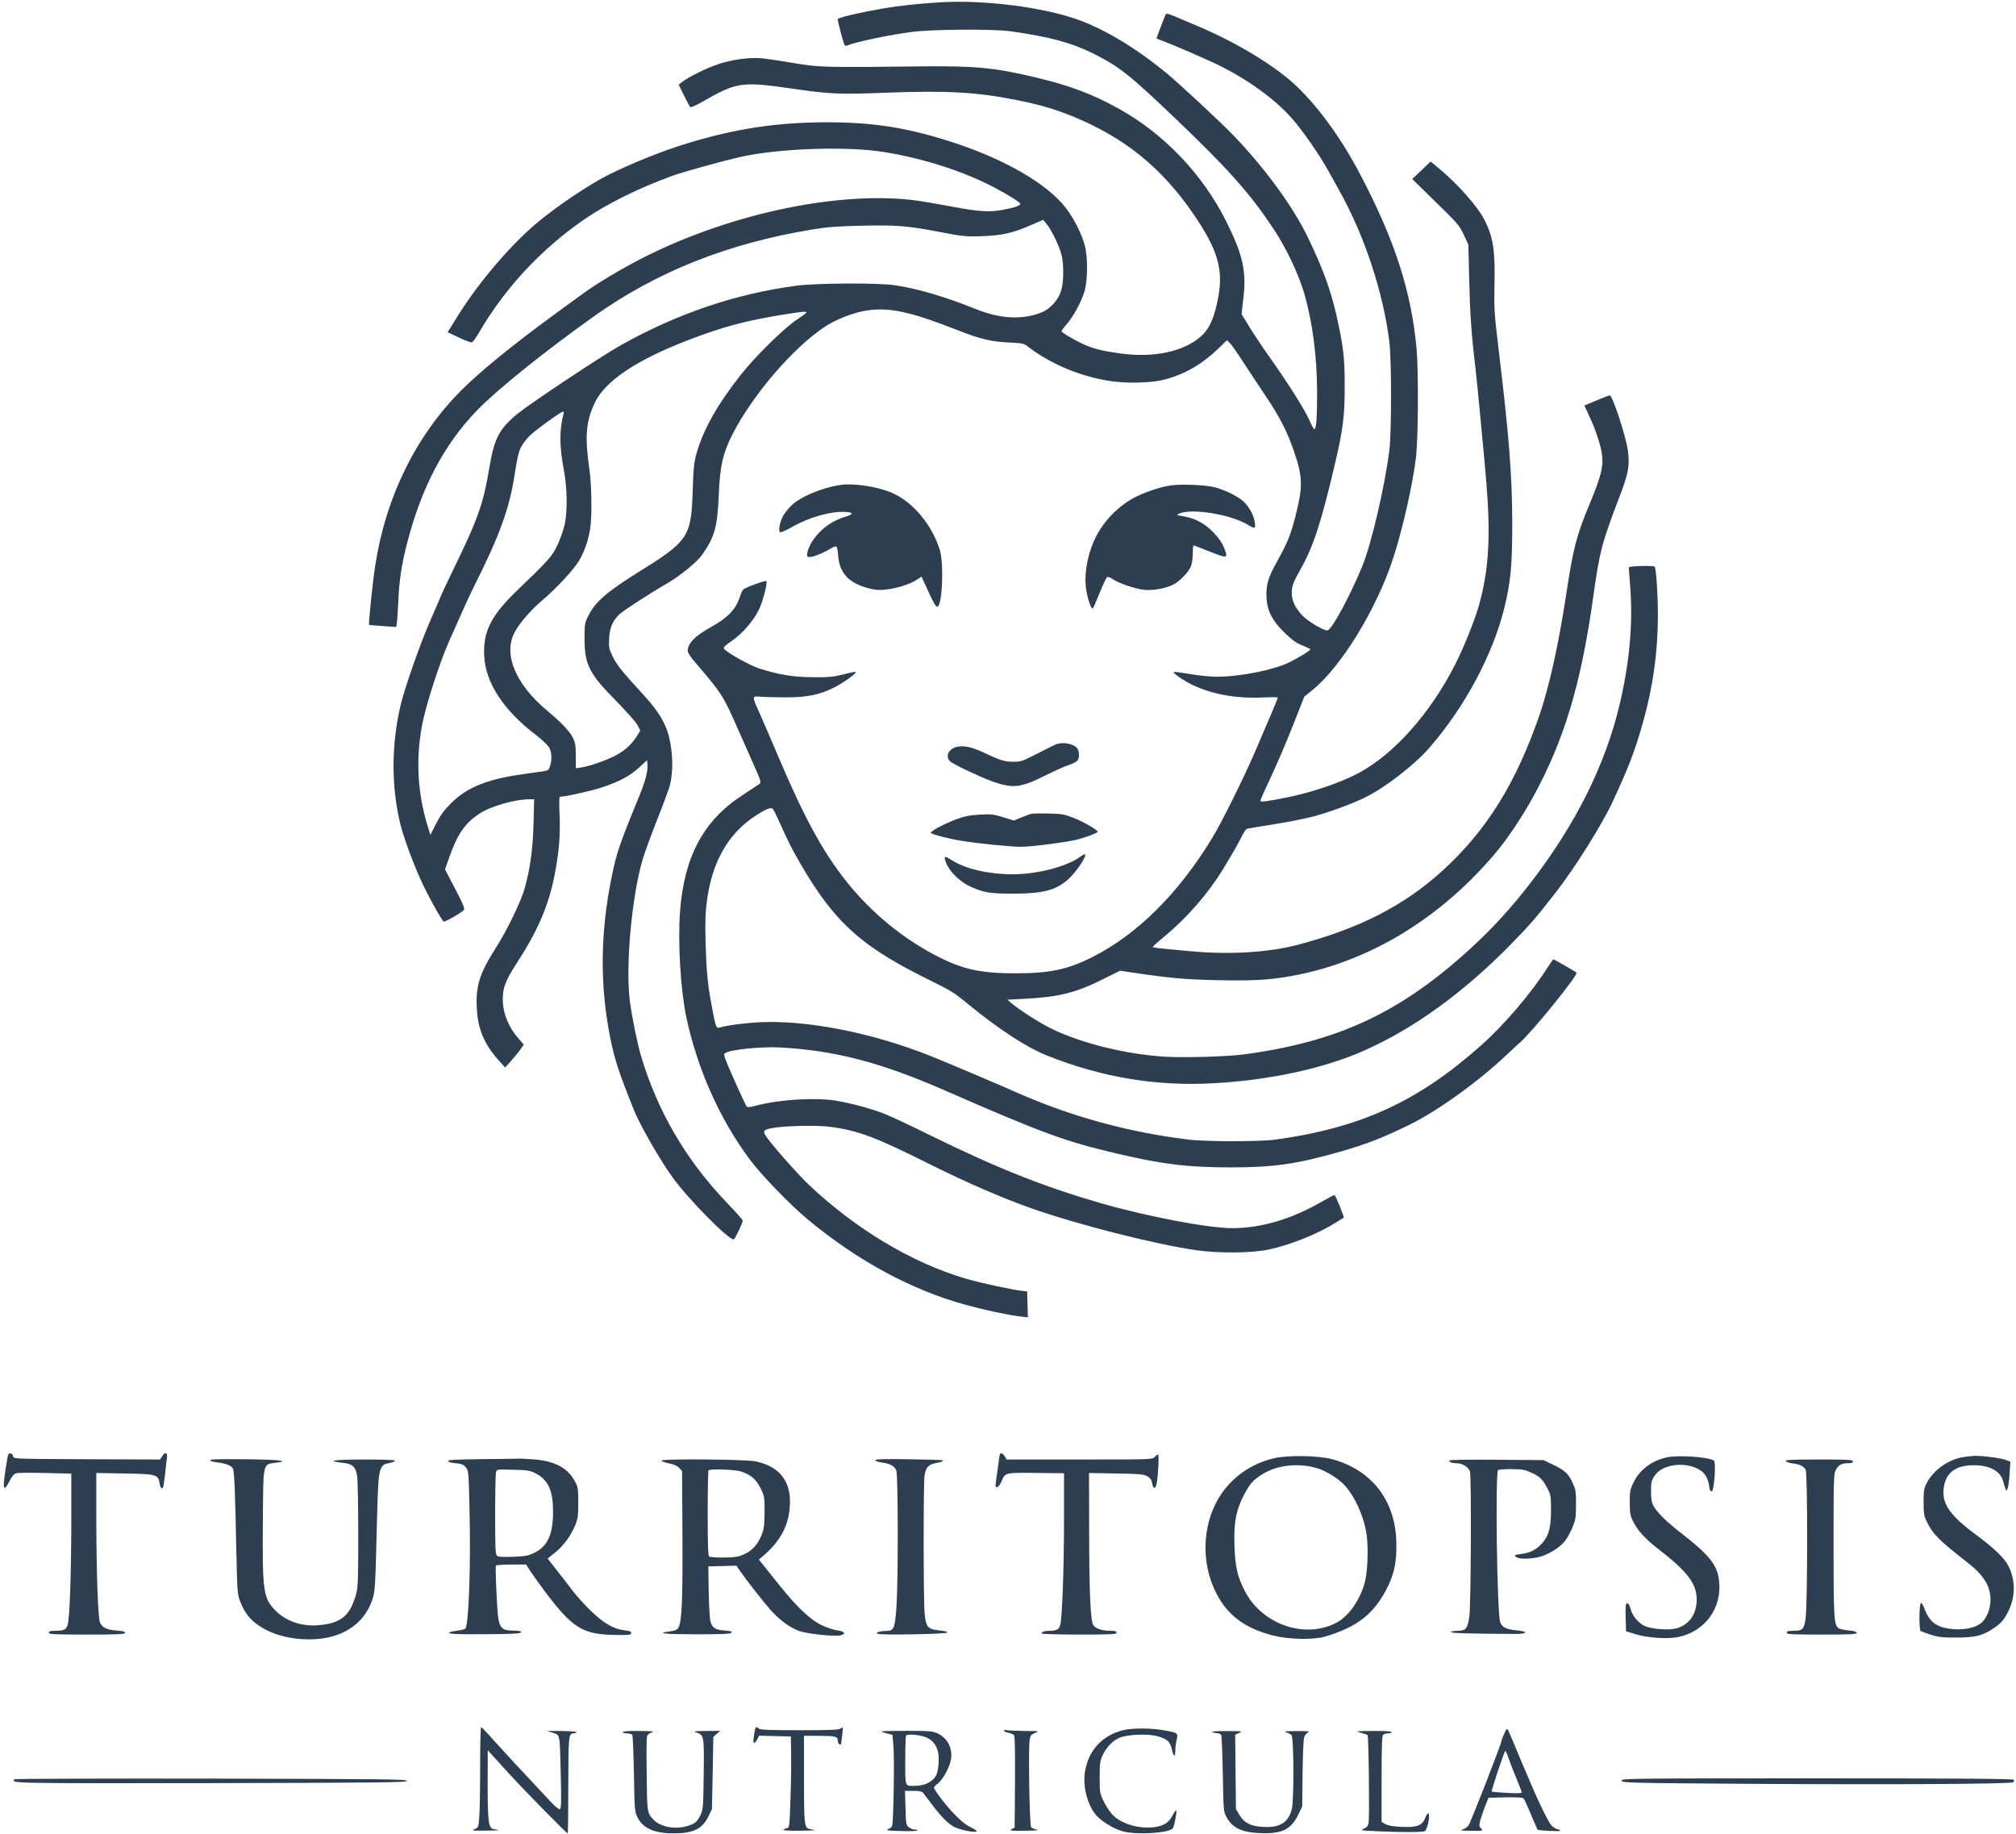 <?xml version="1.0" encoding="UTF-8"?> <svg xmlns="http://www.w3.org/2000/svg" width="1474" height="1341" viewBox="0 0 1474 1341" fill="none"><path d="M687.006 1.722C671.649 2.636 657.571 4.19 646.144 6.11C628.227 9.218 612.504 12.875 612.504 14.063C612.504 15.526 616.161 29.695 617.075 31.889C617.806 33.626 618.263 33.809 620 33.077C625.942 30.609 649.801 25.581 666.438 23.387C681.339 21.376 725.948 21.102 738.655 22.839C767.725 26.953 783.265 31.157 799.445 39.202C818.551 48.8 825.681 54.468 859.87 87.103C898.355 123.851 914.169 141.677 931.538 167.912C940.405 181.259 949.821 201.279 953.752 214.991C959.693 236.016 962.893 260.332 962.984 286.293C962.984 305.947 962.436 313.717 960.882 313.717C960.516 313.717 958.871 310.701 957.317 307.044C953.843 299.274 941.136 279.163 927.79 260.423C922.579 253.019 915.906 243.055 913.072 238.301L907.77 229.617L909.05 218.373C911.427 198.262 908.867 186.561 896.618 161.971C879.524 127.69 851.277 97.981 818.276 79.607C798.988 68.911 782.899 62.787 758.309 56.845C727.411 49.44 713.242 48.069 673.294 48.526C602.449 49.349 599.34 49.257 580.509 46.149C571.185 44.504 560.49 42.95 556.65 42.584C547.692 41.853 535.534 43.498 525.204 46.881C516.702 49.715 503.173 56.388 498.694 59.953L496.226 61.964L500.065 69.734C502.168 73.939 504.179 77.778 504.636 78.236C505.093 78.693 508.475 77.23 512.589 74.945C538.459 60.044 541.933 59.496 577.31 64.524C606.745 68.82 612.87 69.094 646.601 67.814C691.76 66.078 713.516 67.266 742.312 72.934C758.4 76.133 769.461 79.241 781.619 83.995C821.11 99.626 849.083 121.931 873.216 157.4C889.945 182.082 894.333 196.342 890.95 215.905C888.208 231.719 884.551 240.129 877.97 245.98C865.446 257.041 843.964 261.612 820.013 258.504C806.667 256.675 799.902 255.121 792.772 251.922C786.19 248.996 776.135 243.146 776.135 242.14C776.135 241.683 777.872 239.307 780.065 236.838C785.093 231.079 791.035 219.836 793.138 212.248C795.332 204.204 795.332 187.475 793.138 179.339C790.852 170.746 784.819 158.954 778.786 151.367C764.799 133.907 734.724 116.538 697.062 104.197C663.696 93.319 638.831 89.388 604.277 89.388C567.894 89.48 538.002 93.959 502.35 104.837C484.799 110.139 461.58 119.463 444.76 127.873C430.682 134.912 407.189 150.727 392.654 162.885C373.366 179.065 350.421 205.941 335.246 230.074L327.293 242.872L335.612 246.803C340.182 248.996 344.479 250.551 345.119 250.276C345.85 250.002 348.044 246.803 350.238 243.146C368.886 210.968 395.214 182.63 426.477 160.874C443.206 149.264 466.973 137.472 491.655 128.513C499.608 125.679 526.849 118.092 540.653 114.893C568.443 108.494 618.72 106.665 646.327 111.145C675.214 115.807 704.649 125.222 727.228 137.197C737.192 142.408 745.968 147.984 745.968 148.99C745.968 150.361 741.854 151.732 733.444 153.378C723.755 155.206 715.802 154.749 697.793 151.367C690.846 150.087 680.699 148.259 675.122 147.344C619.36 138.203 536.174 154.84 469.899 188.572C454.632 196.342 436.258 207.312 426.02 214.808C421.724 217.916 412.765 224.498 406.092 229.343C374.188 252.653 350.786 271.758 336.8 285.836C303.708 319.202 281.952 363.721 274.273 413.907C272.445 425.791 269.337 456.231 269.885 456.78C270.068 456.963 274.547 457.328 279.941 457.694L289.722 458.334L290.179 455.317C290.453 453.58 290.819 446.816 291.185 440.325C291.825 424.602 293.561 412.901 297.584 397.361C308.096 356.408 324.551 325.144 348.684 300.097C363.493 284.831 397.225 257.681 434.247 231.262C480.32 198.536 532.243 177.877 594.13 167.73C605.557 165.901 612.778 165.353 630.695 164.987C656.108 164.439 663.97 165.079 688.835 169.924C704.101 172.849 706.203 173.032 718.087 172.666C732.805 172.117 740.575 170.381 754.104 164.439L762.697 160.691L765.256 163.799C768.822 168.004 774.763 180.436 776.226 186.652C777.963 194.057 777.689 207.129 775.678 213.071C773.392 219.927 767.45 226.234 760.777 228.703C746.699 234.005 730.793 232.999 713.059 225.777C691.303 217.002 670.003 210.694 654.006 208.5C641.574 206.672 596.689 206.946 582.246 208.866C537.728 214.808 495.312 229.16 453.901 252.379C439.549 260.423 389.18 293.881 378.759 302.199C365.321 313.078 361.39 320.299 357.917 341.142C353.255 369.114 349.598 379.17 329.944 419.483C326.013 427.71 322.722 434.566 322.722 434.841C322.722 435.023 319.432 442.702 315.409 451.844C307.548 469.578 295.847 502.761 292.739 516.199C286.065 544.994 286.065 575.252 292.739 602.585C294.75 610.995 301.057 628.364 307.091 642.076C311.57 652.314 323.088 673.248 324.459 673.705C325.556 674.07 337.623 667.123 339.177 665.203C340 664.289 338.537 660.724 332.778 649.754L325.373 635.585L328.207 627.541C334.423 609.807 339.543 602.311 350.238 594.998C358.191 589.604 376.291 584.302 387.078 584.302H390.551L390.094 601.854C389.637 620.685 387.626 635.311 383.421 650.12C380.77 659.261 370.715 680.104 363.402 691.53C350.695 711.459 347.77 720.326 348.592 736.872C349.324 752.229 354.077 763.564 364.773 775.357L369.343 780.385L373.457 775.814C375.742 773.254 378.85 769.506 380.313 767.495L382.964 763.656L378.668 758.72C372.36 751.498 368.246 741.899 367.698 733.215C367.149 723.16 368.978 717.766 377.845 704.054C393.111 680.652 400.973 662.278 405.36 640.43C408.743 623.519 409.84 609.715 409.108 594.998C408.743 587.776 408.834 582.474 409.383 582.474C413.222 582.474 432.602 578.177 440.463 575.526C453.17 571.23 460.849 567.116 467.613 560.809L473.098 555.781L473.372 558.798C473.829 563.277 472.001 570.59 467.979 580.554C452.804 617.485 450.884 623.153 447.137 641.436C438.818 682.663 438.544 720.417 446.222 758.902C449.513 775.174 452.53 784.224 463.682 811.922C467.887 822.435 482.788 848.396 491.564 860.463C502.899 876.278 532.243 906.079 536.448 906.079C537.271 906.079 543.03 894.103 543.03 892.275C543.03 891.727 537.819 885.876 531.511 879.294C501.528 848.031 480.685 812.379 468.619 771.7C466.059 763.016 462.403 745.373 460.666 732.849C457.101 708.168 461.763 655.696 469.899 628.181C471.544 622.879 476.298 609.715 480.594 598.928C484.89 588.142 488.913 577.172 489.644 574.704C491.564 567.208 492.021 557.884 490.924 548.742C489.004 532.013 484.068 522.598 468.436 505.686C454.907 491.06 450.61 485.667 447.685 479.359C445.217 474.149 445.034 472.869 445.4 466.47C445.857 458.7 448.051 453.58 453.17 448.827C455.821 446.359 477.12 432.555 486.81 427.07C496.957 421.311 509.481 411.073 513.503 405.405C522.644 392.333 524.564 385.203 525.57 360.796C526.484 340.593 528.495 331.543 535.259 318.105C549.703 289.493 579.229 254.847 602.449 239.307C611.224 233.365 624.571 228.246 634.443 226.874C650.715 224.589 666.347 228.063 700.261 241.409C716.167 247.717 724.943 249.819 737.284 250.368C747.431 250.825 748.528 251.008 751.453 253.293C767.999 266.091 790.212 275.415 812.152 278.615C825.041 280.534 843.141 279.894 852.465 277.243C867.091 273.13 879.067 266.091 890.768 254.847L897.075 248.722L899.178 250.733C900.366 251.83 904.662 257.955 908.685 264.263C912.798 270.57 920.02 281.54 924.773 288.579C935.377 304.21 941.136 315.363 946.073 329.898C952.563 348.912 952.746 355.402 947.078 377.707C943.787 390.779 941.045 397.361 934.098 409.793C927.607 421.403 925.962 426.431 925.962 434.384C925.962 445.902 929.71 453.489 940.039 463.362C945.067 468.115 948.267 470.401 952.472 471.955C955.488 473.143 958.048 474.423 958.048 474.697C958.048 475.611 950.278 480.365 942.873 484.113C931.447 489.78 906.856 494.717 889.579 494.717C885.1 494.717 876.507 493.894 870.382 492.797C864.258 491.791 858.864 491.06 858.316 491.243C856.67 491.791 866.909 498.647 874.13 501.755C888.574 508.063 905.577 510.805 923.585 509.891C929.436 509.617 934.28 509.617 934.28 509.983C934.28 510.623 928.247 524.975 917.643 549.565C908.685 570.133 893.419 600.848 886.288 612.64C861.698 653.137 831.349 683.303 798.531 699.758C780.431 708.808 767.542 711.55 742.312 711.55C718.087 711.55 705.198 708.899 687.92 700.398C661.776 687.6 637.277 667.671 618.537 643.995C601.443 622.422 587.914 597.557 569.082 553.13C563.232 539.327 556.833 524.609 554.913 520.312C549.703 508.703 549.703 508.794 556.285 509.343C559.301 509.617 567.711 509.8 575.024 509.8C590.29 509.8 599.34 507.88 609.944 502.578C617.349 498.739 627.039 491.791 625.485 491.243C624.936 491.06 620.823 491.883 616.435 493.071C609.67 494.808 606.196 495.174 594.678 495.082C580.052 494.991 570.271 493.437 555.37 488.775C548.606 486.672 532.06 477.439 529.409 474.331C528.678 473.326 529.866 472.137 534.985 468.572C542.755 463.27 550.708 454.129 554.822 445.81C557.747 439.96 561.312 425.882 560.307 424.785C559.575 424.145 544.766 429.539 543.395 431.001C542.755 431.641 541.658 434.109 540.836 436.669C537.819 445.719 531.969 451.752 519.353 458.7C508.201 464.916 502.808 470.401 502.808 475.794C502.808 477.165 505.093 480.639 509.024 485.118C527.763 506.966 528.678 508.337 539.373 532.653C542.024 538.687 547.052 550.022 550.525 557.792C556.467 571.047 556.742 572.053 555.188 573.15C554.273 573.698 548.514 577.538 542.481 581.56C514.234 600.025 500.248 626.352 497.231 666.117C495.494 688.879 497.597 723.617 501.802 743.636C509.846 781.39 526.209 818.139 548.149 847.574C556.376 858.726 577.675 880.757 590.565 891.452C626.947 921.71 666.804 943.284 706.66 954.071C720.738 957.91 737.375 961.384 745.785 962.389L751.544 963.029L751.27 953.522L750.996 944.015L747.796 943.741C741.306 943.193 716.807 937.891 706.203 934.782C666.712 923.173 625.393 898.4 591.113 865.856C583.434 858.543 564.969 837.701 560.581 831.393C557.473 827.006 557.93 826 563.872 824.812C571.733 823.075 596.964 822.435 606.562 823.715C627.496 826.457 639.928 831.119 680.607 851.505C706.477 864.394 732.165 875.546 753.738 883.225C787.836 895.2 843.598 909.461 874.404 913.94C890.585 916.317 915.266 916.134 927.607 913.483C943.422 910.192 964.173 901.782 977.245 893.463C979.987 891.727 982.364 890.264 982.456 890.173C983.004 889.715 976.422 873.627 975.691 873.627C975.325 873.627 970.755 876.003 965.635 878.929C943.879 891.361 922.122 897.76 901.28 897.851C883.454 897.851 839.119 889.441 804.473 879.477C762.605 867.319 729.239 854.064 679.876 829.839C667.261 823.532 652.726 816.767 647.698 814.665C638.374 810.825 622.651 806.529 610.859 804.609C596.141 802.233 569.631 803.787 553.359 808.174C548.423 809.454 546.503 809.637 545.863 808.814C544.858 807.535 533.065 781.482 530.689 775.083C529.226 771.243 529.226 770.512 530.323 769.781C534.528 767.221 556.65 765.027 570.454 765.758C610.676 767.952 644.133 776.728 691.12 797.296C762.148 828.377 778.877 834.502 816.814 843.369C850.363 851.23 868.645 853.424 900 853.424C930.99 853.424 948.267 850.956 979.073 842.18C999.184 836.421 1010.79 831.942 1030.9 822.069C1051.02 812.197 1081.27 790.44 1101.57 771.152C1105.32 767.587 1109.61 763.656 1110.98 762.468C1119.67 755.154 1154.31 712.373 1152.67 711.002C1151.85 710.27 1136.21 701.312 1135.85 701.312C1135.57 701.312 1133.84 703.688 1132.01 706.522C1119.94 725.628 1100.11 748.938 1083.01 764.113C1036.94 805.249 994.888 824.537 932.452 833.13C921.117 834.684 881.169 834.684 868.463 833.039C824.218 827.554 782.625 816.127 742.312 798.21C729.057 792.268 690.846 776.18 680.15 771.883C637.643 754.972 590.656 745.739 555.827 747.293C544.766 747.841 531.42 749.578 525.935 751.224C523.65 751.864 523.193 750.767 520.268 734.678C517.342 719.412 516.52 709.996 515.88 688.971C515.514 673.888 515.697 667.306 516.885 658.347C520.725 629.918 532.426 609.349 552.537 596.277C560.307 591.25 563.689 589.97 565.152 591.432C565.609 591.889 568.443 597.649 571.368 604.23C574.293 610.812 578.224 618.948 580.144 622.422C607.293 671.602 626.673 690.159 676.494 714.932C696.056 724.622 697.245 725.354 707.574 733.855C730.062 752.321 750.813 765.85 765.622 771.7C805.844 787.698 845.518 794.28 887.659 791.903C929.07 789.526 967.829 781.116 997.356 768.044C1033.92 751.864 1070.12 725.628 1104.77 690.251C1119.12 675.533 1123.14 670.871 1137.86 651.948C1151.57 634.305 1171.13 603.133 1179.09 586.13C1190.7 561.083 1195.45 548.834 1201.21 528.266C1208.61 502.121 1212.18 476.617 1212.18 449.558C1212.18 434.749 1210.9 415.37 1209.8 414.273C1208.7 413.267 1190.7 413.815 1190.88 414.821C1190.97 415.37 1191.52 423.14 1192.16 432.098C1193.8 458.517 1191.15 485.758 1184.02 515.742C1173.51 559.62 1151.75 603.042 1119.39 645.001C1104.77 664.015 1090.96 679.007 1074.05 694.456C1023.32 740.528 977.976 761.645 909.69 770.786C897.715 772.432 866.451 773.346 852.282 772.523C823.487 770.878 789.572 762.468 767.907 751.589C759.223 747.201 745.694 738.517 739.661 733.489L736.552 730.838L748.802 730.198C774.672 728.827 786.556 725.811 807.032 715.572L818.916 709.63L827.966 711.002C855.116 715.024 867 716.121 890.676 716.578C906.948 716.943 919.014 716.669 926.785 715.938C989.037 709.813 1048 677.27 1093.07 624.067C1101.75 613.829 1112.63 597.649 1120.76 582.931C1143.44 541.703 1155.78 500.933 1164.73 437.583C1169.49 403.303 1171.04 397.27 1184.11 363.081C1190.6 346.261 1191.7 340.227 1190.24 329.532C1188.96 319.385 1179 289.036 1176.98 289.036C1176.53 289.036 1172.14 290.681 1167.2 292.784L1158.43 296.44L1161.9 304.028C1166.93 314.54 1170.86 326.881 1171.5 333.828C1172.23 341.599 1170.22 349.277 1162.54 367.743C1152.58 391.602 1150.38 400.103 1145.08 434.841C1139.5 471.406 1132.83 501.39 1125.79 522.141C1108.7 572.053 1087.22 606.698 1055.22 636.042C1026.88 662.004 993.791 678.915 948.45 690.799C927.424 696.284 898.995 698.021 871.205 695.461C845.061 693.085 842.867 692.81 842.867 692.262C842.867 691.896 846.706 688.422 851.368 684.583C867.731 671.145 883.363 653.228 894.15 635.494C902.286 622.056 904.845 617.577 907.679 611.909C909.325 608.71 911.061 606.059 911.701 605.876C912.341 605.693 920.934 604.23 930.898 602.676C940.862 601.122 953.66 598.563 959.419 597.1C971.212 594.083 989.129 587.502 998.727 582.657C1013.26 575.435 1034.65 558.798 1045.44 546.274C1071.22 516.473 1091.33 478.811 1099.83 444.713C1104.58 425.151 1105.68 413.907 1105.68 382.735C1105.59 346.901 1103.4 319.019 1095.53 253.841C1092.52 228.794 1092.33 224.863 1092.7 208.592C1093.25 183.179 1091.79 173.489 1085.48 160.965C1080.45 151.001 1065.82 134.455 1051.66 122.754L1045.99 118.092L1039.31 124.491L1032.55 130.89L1049.64 147.619C1065.73 163.25 1067.01 164.713 1070.21 171.569L1073.6 178.882L1074.23 205.392C1074.78 229.068 1075.88 245.066 1078.71 268.468C1079.81 277.243 1085.57 337.942 1086.85 353.939C1089.96 392.242 1088.5 417.015 1081.37 442.428C1078.44 452.941 1070.21 473.509 1064 485.667C1045.71 521.592 1019.48 551.028 993.425 565.105C980.444 572.053 959.419 579.274 941.136 582.931C925.688 586.039 921.483 586.496 921.483 585.399C921.483 584.851 925.139 576.715 929.618 567.208C934.006 557.792 941.228 540.881 945.616 529.637L953.66 509.251L959.236 504.772C980.353 487.861 1006.31 445.627 1018.47 408.513C1025.42 387.488 1033.01 353.848 1035.29 334.377C1036.94 320.299 1037.21 271.758 1035.75 255.213C1032 213.437 1019.84 175.591 994.614 127.69C979.805 99.444 961.796 75.127 944.519 59.861C928.796 45.967 901.737 29.969 875.319 18.908C870.839 16.988 863.892 14.063 859.961 12.418C853.379 9.675 852.831 9.584 852.008 11.046C851.368 12.418 845.609 27.592 845.609 28.141C845.609 28.232 847.529 28.964 849.997 29.878C859.961 33.626 885.191 44.595 894.058 49.166C914.169 59.404 932.726 73.117 944.61 86.554C952.106 94.964 965.361 114.07 971.394 125.222C973.223 128.605 976.971 135.278 979.622 140.031C997.63 172.3 1011.25 213.437 1015.82 249.728C1017.47 262.8 1017.47 316.277 1015.82 329.258C1012.35 356.316 1002.84 396.904 996.259 413.358C987.3 435.389 973.497 460.894 970.48 460.894C967.372 460.894 956.128 454.129 952.198 449.924C946.256 443.525 944.062 438.223 944.519 431.733C944.884 427.528 946.073 424.694 950.918 416.101C960.151 399.829 965.91 382.278 975.782 340.227C981.998 313.9 983.187 304.393 983.187 282.18C983.095 260.423 982.273 253.567 977.154 230.531C972.857 211.883 967.464 196.891 956.677 174.403C945.981 151.915 925.87 124.217 902.743 99.901C893.053 89.754 861.424 60.319 851.917 52.64C829.794 34.631 807.581 21.376 788.018 14.337C762.148 5.105 719.001 -0.289 687.006 1.722ZM589.559 228.428C589.559 228.885 586.817 230.897 583.434 233.091C574.019 239.124 552.628 260.058 541.75 273.861C524.655 295.526 514.508 313.443 509.389 330.995C507.47 337.851 507.013 341.507 506.464 358.51C505.367 392.882 503.63 395.441 465.145 419.3C444.12 432.372 434.979 440.325 430.316 449.833C427.483 455.592 427.391 456.231 427.391 466.835C427.391 485.941 430.682 492.431 450.793 512.725C458.106 520.221 465.054 527.991 466.151 530.185L468.162 534.116L465.328 538.595C459.477 547.645 451.524 552.947 435.893 558.158C431.962 559.529 427.025 560.809 424.923 561.083L420.992 561.632V552.673C420.992 545.177 420.627 542.892 418.89 539.418C416.513 534.573 410.388 528.083 399.693 519.216C377.022 500.201 367.881 478.354 376.108 462.539C379.582 455.866 387.718 446.359 395.671 439.594C406.366 430.636 419.621 416.375 423.552 409.61C427.3 403.12 430.134 395.167 431.505 386.574C432.876 378.164 432.602 354.854 431.048 343.884C427.483 319.385 428.305 308.598 434.704 294.795C442.109 278.706 465.236 263.166 503.447 248.539C528.129 239.032 545.406 234.37 572.739 229.982C587 227.697 589.651 227.514 589.559 228.428ZM411.942 302.931C408.926 314.174 409.017 326.698 412.308 343.884C414.776 357.139 414.959 373.319 412.856 383.558C411.942 387.488 409.565 394.253 407.554 398.549C403.624 406.777 401.338 409.336 377.662 432.098C358.648 450.472 352.889 462.265 354.077 480.365C355.266 499.47 368.429 519.398 391.283 536.858C395.488 540.058 399.967 544.171 401.064 545.817C403.349 549.199 403.806 554.227 402.252 559.803C401.43 562.637 400.79 563.277 398.322 563.643C396.676 563.917 389.363 565.014 382.05 566.019C356.363 569.585 341.462 575.618 329.944 587.045C324.734 592.255 322.083 595.912 318.883 602.036L314.678 610.264L312.667 603.865C305.354 580.189 303.891 555.233 308.553 530.368C311.296 515.833 321.168 485.118 328.207 469.121C338.903 444.896 343.016 435.846 346.49 428.899C365.138 391.876 372.36 372.131 376.199 347.541C379.125 328.526 379.856 326.79 386.803 319.019C390.003 315.546 410.023 300.919 411.668 300.919C412.125 300.919 412.308 301.834 411.942 302.931Z" fill="#2C3E50"></path><path d="M614.789 354.488C600.894 356.499 584.806 363.264 578.224 369.937C576.03 372.131 573.379 375.514 572.373 377.525C569.997 382.095 568.991 388.22 570.362 389.043C570.911 389.408 575.024 387.672 579.412 385.112C591.479 378.165 607.659 373.594 618.08 374.234C623.931 374.599 624.205 375.879 618.72 377.525C608.665 380.633 601.443 385.569 595.41 393.522C591.57 398.458 588.919 405.954 590.565 406.96C592.301 407.965 598.609 405.863 605.648 402.024C612.321 398.184 612.047 398.001 612.87 406.777C614.058 420.215 622.011 427.528 638.831 430.91C646.601 432.464 662.599 428.899 670.369 423.78L673.751 421.586L677.042 428.625C682.435 440.6 684.081 443.525 685.269 443.525C688.926 443.525 690.297 412.262 687.098 401.932C681.521 383.741 667.352 366.829 652.269 360.339C641.665 355.768 624.388 353.117 614.789 354.488Z" fill="#2C3E50"></path><path d="M856.03 354.854C847.894 355.951 834.182 360.796 827.143 365.001C815.534 371.857 805.661 382.735 800.176 394.71C794.691 406.777 792.406 421.038 794.326 432.007C795.606 439.229 797.982 445.811 799.079 444.714C799.445 444.348 801.73 439.138 804.107 433.196C806.484 427.254 808.952 422.135 809.592 421.86C810.232 421.586 812.06 422.317 813.614 423.414C817.819 426.34 829.794 430.453 836.468 431.185C843.141 431.916 852.374 430.179 858.224 427.162C862.703 424.786 868.919 418.295 870.748 414.09C871.479 412.17 872.119 408.057 872.119 404.675C872.119 401.384 872.393 398.733 872.667 398.733C872.942 398.733 877.878 400.561 883.454 402.846C895.795 407.783 897.258 407.965 896.344 404.4C895.064 399.098 891.681 393.613 886.562 388.586C880.255 382.37 873.856 378.987 865.72 377.525C859.778 376.519 859.778 376.519 862.52 375.331C871.479 371.491 899.634 376.062 911.701 383.284C917.552 386.849 918.191 386.757 917.46 382.004C916.637 376.611 913.804 371.309 909.781 367.195C905.942 363.264 896.252 358.328 888.116 356.225C881.626 354.488 863.892 353.757 856.03 354.854Z" fill="#2C3E50"></path><path d="M773.027 543.805C772.021 544.079 765.805 547.096 759.132 550.57C747.796 556.42 746.517 556.877 741.123 556.877C734.541 556.877 731.799 556.055 720.098 550.57C710.774 546.182 705.472 544.902 700.078 545.908C693.771 547.096 690.846 552.764 694.594 556.512C696.513 558.523 715.802 567.664 724.943 571.046C740.575 576.623 745.968 576.074 764.251 566.933C771.015 563.551 778.786 560.077 781.437 559.254C784.088 558.34 786.83 557.06 787.561 556.237C789.207 554.683 789.39 550.204 787.927 547.553C786.099 544.171 778.786 542.343 773.027 543.805Z" fill="#2C3E50"></path><path d="M753.738 594.997C752.732 595.271 749.533 596.46 746.608 597.648L741.306 599.842L733.536 597.465C726.588 595.271 724.76 595.089 716.441 595.546C709.128 595.911 705.472 596.643 699.53 598.837C690.754 602.036 679.876 607.795 680.607 608.892C681.155 609.898 693.131 613.006 701.175 614.377C714.247 616.571 738.198 619.039 746.334 619.039C754.561 619.039 780.431 615.657 788.475 613.554C794.234 612 802.644 608.801 802.644 608.161C802.644 606.79 792.04 600.665 785.002 597.922C778.237 595.271 776.409 594.906 766.536 594.723C760.503 594.54 754.744 594.723 753.738 594.997Z" fill="#2C3E50"></path><path d="M790.304 625.988C780.797 633.301 758.766 639.151 740.3 639.151C723.023 639.151 706.02 635.22 696.33 629.096C690.845 625.622 690.114 625.622 691.12 629.004C693.131 636.135 701.175 644.453 709.86 648.293C719.275 652.589 724.12 653.32 740.94 653.32C762.514 653.229 771.747 650.852 780.522 643.265C785.916 638.603 793.503 627.816 793.503 624.982C793.503 624.159 792.132 624.616 790.304 625.988Z" fill="#2C3E50"></path><path d="M5.974 1063.49C5.242 1065.59 2.774 1081.96 2.774 1085.07C2.774 1089.27 4.054 1088.45 7.071 1082.51C8.899 1079.03 10.361 1077.39 11.915 1077.02C13.195 1076.66 22.702 1076.56 33.215 1076.84L52.138 1077.3V1112.58C52.046 1151.71 50.949 1183.79 49.395 1188.18C48.207 1191.47 46.561 1192.2 40.071 1192.2C36.78 1192.2 35.683 1192.57 35.683 1193.57C35.683 1194.76 39.431 1194.95 63.564 1194.95C86.509 1194.95 91.445 1194.76 91.445 1193.67C91.445 1192.84 89.617 1192.29 85.047 1192.02C78.008 1191.47 74.534 1189.73 73.071 1185.99C71.609 1182.24 70.512 1149.88 70.42 1111.48V1076.84L90.806 1077.2C114.299 1077.57 115.67 1077.94 116.676 1084.33C117.224 1087.81 118.23 1088.91 119.235 1087.26C119.51 1086.8 120.149 1082.6 120.698 1077.84C121.155 1073.09 121.795 1067.7 122.069 1065.78C122.618 1061.66 120.789 1061.12 118.504 1064.68L116.95 1066.97L63.29 1066.78C10.453 1066.51 9.63 1066.51 9.63 1064.68C9.63 1062.67 6.614 1061.66 5.974 1063.49Z" fill="#2C3E50"></path><path d="M730.976 1063.49C730.794 1064.13 730.154 1068.34 729.605 1072.91C728.965 1077.39 728.325 1082.51 728.051 1084.06C727.228 1088.72 730.062 1088.08 732.165 1083.15C735.09 1076.29 734.267 1076.47 761.326 1076.84L777.963 1077.02V1110.3C777.963 1146.31 776.592 1183.61 775.129 1188.18C774.215 1191.29 772.387 1192.2 767.268 1192.2C763.885 1192.2 761.509 1193.03 761.509 1194.12C761.509 1194.58 773.484 1194.95 788.933 1194.95C812.7 1194.95 816.357 1194.76 816.357 1193.57C816.357 1192.57 815.26 1192.2 812.06 1192.2C805.753 1192.2 800.999 1190.65 799.354 1188C797.251 1184.89 796.337 1163.22 796.337 1115.51L796.246 1076.84L816.174 1077.2C833.725 1077.48 836.376 1077.75 838.936 1079.31C841.13 1080.59 841.953 1081.87 842.41 1084.52C843.141 1088.72 844.878 1088.72 845.701 1084.52C846.798 1078.94 847.62 1063.31 846.706 1063.31C846.249 1063.31 845.152 1064.13 844.238 1065.14C842.593 1066.97 841.404 1066.97 789.39 1066.97H736.095L734.633 1064.68C732.987 1062.21 731.525 1061.76 730.976 1063.49Z" fill="#2C3E50"></path><path d="M931.538 1066.05C914.169 1070.08 899.452 1080.77 890.676 1095.76C878.975 1115.78 878.244 1142.84 889.03 1164.23C897.258 1180.69 909.873 1190.19 930.532 1195.59C941.959 1198.51 960.059 1198.97 968.56 1196.5C992.419 1189.46 1004.58 1179.86 1014.27 1160.76C1019.75 1149.97 1021.49 1140.37 1020.85 1125.47C1019.57 1096.13 1002.38 1074.46 974.137 1066.79C964.173 1064.04 941.776 1063.68 931.538 1066.05ZM963.441 1073.46C969.383 1075.38 977.519 1080.22 982.181 1084.89C990.226 1092.84 997.447 1108.74 999.275 1122.46C1000.56 1132.33 999.915 1149.61 997.813 1157.01C994.339 1169.72 986.295 1181.24 977.519 1186.08C954.391 1198.6 922.488 1187.63 909.964 1162.77C904.662 1152.35 903.017 1144.94 902.56 1129.59C902.011 1112.95 903.839 1103.53 909.69 1092.56C914.078 1084.43 915.723 1082.6 922.214 1078.21C933.092 1070.99 949.364 1069.16 963.441 1073.46Z" fill="#2C3E50"></path><path d="M1218.58 1065.41C1207.7 1067.88 1199.01 1074.37 1194.63 1083.24C1191.79 1088.91 1191.61 1090 1191.61 1098.5C1191.7 1106.73 1191.88 1108.1 1194.26 1112.67C1197.83 1119.53 1203.13 1125.2 1213.28 1133.06C1233.93 1149.06 1240.52 1157.83 1240.52 1169.35C1240.52 1180.14 1235.03 1187.91 1225.52 1190.47C1220.59 1191.84 1208.16 1191.02 1203.22 1189C1198.28 1186.99 1193.44 1181.42 1192.16 1176.11C1191.52 1173.56 1190.6 1172.09 1189.78 1172.09C1188.59 1172.09 1188.41 1173.65 1188.59 1182.33L1188.87 1192.57L1195.72 1194.67C1204.13 1197.32 1218.58 1198.33 1226.35 1196.87C1246.64 1193.12 1259.62 1175.2 1256.79 1154.72C1255.33 1143.94 1249.48 1136.62 1230.46 1121.82C1218.3 1112.4 1211.63 1105.82 1208.89 1100.7C1207.61 1098.41 1207.15 1095.58 1207.15 1090.19C1207.15 1083.6 1207.42 1082.42 1209.71 1078.94C1217.48 1067.15 1243.72 1068.61 1248.2 1081.04C1249.02 1083.06 1249.75 1085.98 1249.84 1087.53C1250.02 1089.27 1250.66 1090.28 1251.49 1090.28C1253.31 1090.28 1254.87 1068.89 1253.04 1067.7C1248.74 1065.05 1226.71 1063.58 1218.58 1065.41Z" fill="#2C3E50"></path><path d="M1435.23 1065.23C1424.44 1067.06 1413.75 1074.65 1408.9 1083.88C1406.71 1087.99 1406.43 1089.46 1406.43 1098.05C1406.43 1106.64 1406.71 1108.2 1408.9 1112.67C1413.38 1121.72 1417.77 1126.11 1437.51 1141.47C1450.31 1151.34 1455.34 1159.3 1455.34 1169.53C1455.34 1176.3 1452.41 1183.43 1448.48 1186.54C1444.28 1189.92 1436.69 1191.56 1428.74 1191.02C1416.58 1190.19 1410.91 1186.26 1407.16 1176.21C1406.25 1173.65 1405.06 1171.73 1404.6 1171.82C1403.14 1172.18 1402.96 1191.47 1404.33 1192.39C1404.97 1192.75 1408.44 1194.03 1411.92 1195.13C1417.22 1196.87 1420.33 1197.14 1430.66 1197.14C1444.28 1197.14 1449.85 1195.68 1457.9 1190.19C1463.2 1186.54 1465.12 1184.34 1468.14 1178.4C1473.62 1167.71 1473.8 1155.64 1468.59 1145.03C1465.85 1139.37 1457.9 1131.69 1445.37 1122.46C1424.72 1107.28 1418.86 1098.32 1421.52 1085.71C1423.53 1076.02 1430.66 1071.17 1442.91 1071.17C1454.7 1071.08 1462.56 1075.38 1464.57 1082.78C1465.12 1084.88 1465.94 1087.44 1466.31 1088.45C1466.95 1090.19 1467.04 1090.19 1467.86 1087.99C1468.41 1086.71 1469.05 1081.87 1469.33 1077.21L1469.87 1068.61L1466.95 1067.42C1463.66 1066.05 1449.49 1064.13 1443.91 1064.32C1441.9 1064.41 1437.97 1064.77 1435.23 1065.23Z" fill="#2C3E50"></path><path d="M153.607 1067.52C153.607 1068.16 156.075 1068.8 159.275 1069.16C165.491 1069.89 169.513 1071.63 170.427 1073.82C171.341 1076.2 171.981 1092.66 172.712 1130.04C173.444 1163.32 173.535 1165.51 175.455 1170.45C178.746 1178.95 182.677 1183.98 189.624 1188.64C200.319 1195.86 215.768 1199.34 231.583 1198.24C252.882 1196.68 267.966 1185.26 272.993 1166.98C274.09 1162.77 274.639 1154.27 275.187 1128.22C276.284 1083.97 276.65 1077.66 278.478 1073.82C279.941 1070.72 280.489 1070.35 285.974 1069.25C287.528 1068.89 288.899 1068.25 288.899 1067.79C288.899 1067.33 279.575 1066.97 266.503 1066.97C244.472 1066.97 237.616 1067.97 250.231 1069.35C257.91 1070.17 260.104 1072.18 261.201 1079.58C261.567 1082.42 261.932 1101.61 261.932 1122.27C261.932 1155.37 261.749 1160.48 260.287 1165.6C256.082 1180.87 249.591 1186.45 234.051 1188C221.527 1189.37 209.826 1185.62 201.873 1177.85C192.549 1168.71 191.818 1163.87 192.184 1114.05C192.549 1067.52 191.818 1070.72 202.422 1069.25C212.112 1067.97 204.067 1067.06 179.386 1066.79C160.829 1066.6 153.607 1066.79 153.607 1067.52Z" fill="#2C3E50"></path><path d="M352.158 1066.69C332.778 1066.97 327.202 1067.24 327.567 1068.16C327.75 1068.8 330.218 1069.44 333.144 1069.71C337.44 1070.08 338.903 1070.72 340.548 1072.64C342.559 1075.01 342.651 1075.65 343.29 1103.81C344.296 1145.49 342.742 1188.09 340.182 1190.65C339.817 1191.02 337.074 1191.75 334.241 1192.11C331.407 1192.48 328.847 1193.03 328.573 1193.39C327.293 1194.58 333.326 1194.86 356.454 1194.67C374.828 1194.58 380.679 1194.22 380.953 1193.3C381.227 1192.57 379.947 1192.2 376.474 1192.11C364.681 1191.93 364.224 1190.92 363.036 1164.87C362.487 1154.18 362.305 1145.04 362.579 1144.58C362.853 1144.12 367.881 1143.76 373.914 1143.76H384.701L387.718 1148.51C389.454 1151.16 394.117 1157.65 398.047 1162.95C418.524 1190.28 425.929 1194.86 449.605 1195.22C459.569 1195.4 461.214 1195.22 461.488 1193.94C461.671 1192.75 460.666 1192.3 456.644 1191.84C448.691 1190.92 441.286 1186.63 432.053 1177.67C427.574 1173.37 421.723 1166.88 419.072 1163.41C416.421 1159.84 411.942 1154.09 409.2 1150.61C406.366 1147.05 403.258 1143.12 402.252 1141.74L400.424 1139.37L406 1134.89C412.125 1129.95 417.518 1122.55 420.718 1114.69C422.455 1110.3 422.82 1107.74 422.82 1098.51C422.82 1088.36 422.638 1087.17 420.352 1082.97C415.233 1073.28 406.183 1068.34 391.191 1066.97C385.981 1066.51 380.679 1066.24 379.399 1066.33C378.119 1066.42 365.87 1066.6 352.158 1066.69ZM391.923 1077.3C400.881 1081.96 404.446 1089.91 404.355 1105.36C404.355 1121.72 400.333 1130.5 390.734 1135.16C386.164 1137.36 384.152 1137.72 375.194 1138.09C367.698 1138.36 364.407 1138.18 363.402 1137.36C362.213 1136.35 362.03 1131.96 362.03 1107.28C362.03 1091.38 362.305 1077.39 362.67 1076.29C363.219 1074.1 363.219 1074.1 375.194 1074.46C386.072 1074.74 387.626 1075.01 391.923 1077.3Z" fill="#2C3E50"></path><path d="M639.928 1067.52C639.928 1068.07 642.031 1068.8 644.682 1069.16C650.989 1069.99 654.189 1071.81 655.377 1075.29C656.657 1079.04 656.748 1155.27 655.469 1174.38C654.28 1190.56 653.64 1192.21 647.881 1192.3C643.128 1192.39 639.654 1193.58 641.756 1194.4C644.316 1195.5 692.308 1194.58 692.674 1193.49C692.857 1192.85 690.754 1192.3 686.823 1191.93C678.322 1191.11 676.951 1189.46 676.037 1179.22C675.123 1169.35 675.123 1085.34 675.945 1079.04C676.859 1072.73 678.688 1070.63 684.172 1069.62C688.56 1068.8 689.932 1068.25 689.2 1067.52C689.017 1067.33 677.865 1066.97 664.427 1066.79C646.053 1066.51 639.928 1066.69 639.928 1067.52Z" fill="#2C3E50"></path><path d="M483.611 1067.79C483.611 1068.34 486.079 1069.16 489.004 1069.8C492.661 1070.44 495.129 1071.63 496.591 1073.09L498.694 1075.38L498.968 1122.09C499.242 1169.9 498.511 1186.08 495.951 1190.01C494.946 1191.56 493.392 1192.2 489.552 1192.66C479.131 1194.03 486.262 1194.76 509.572 1194.76C528.403 1194.76 533.98 1194.49 534.802 1193.58C535.534 1192.66 534.528 1192.39 529.866 1192.02C523.01 1191.56 520.633 1190.01 519.353 1184.98C518.896 1183.15 518.348 1173.46 518.165 1163.41L517.891 1145.13L528.129 1144.85L538.459 1144.58L541.384 1148.87C545.955 1155.46 557.382 1170.08 563.049 1176.57C569.448 1183.89 577.127 1189.64 583.983 1192.2C589.651 1194.4 610.401 1196.59 614.698 1195.5C618.812 1194.49 617.532 1192.48 612.321 1191.93C609.762 1191.56 604.551 1189.92 600.803 1188.09C592.302 1184.07 582.429 1174.65 569.448 1158.38C564.42 1152.07 559.118 1145.4 557.564 1143.48L554.822 1140.1L557.747 1137.63C570.362 1127.03 576.578 1115.51 577.493 1101.16C578.681 1083.15 570.271 1072.09 552.445 1068.34C545.132 1066.78 483.611 1066.33 483.611 1067.79ZM541.841 1075.74C549.063 1078.21 552.811 1081.41 556.102 1087.99C558.936 1093.75 559.027 1094.21 559.027 1105.36C558.936 1115.14 558.661 1117.61 556.833 1122.18C554.091 1129.13 549.703 1133.88 543.669 1136.44C539.739 1138.18 537.179 1138.54 529.317 1138.64C524.015 1138.64 519.171 1138.36 518.622 1138C517.708 1137.45 517.434 1130.04 517.434 1106.37C517.434 1089.36 517.708 1075.19 518.074 1074.92C519.353 1073.64 537.453 1074.28 541.841 1075.74Z" fill="#2C3E50"></path><path d="M1059.52 1067.7C1059.52 1068.89 1061.8 1069.71 1065.28 1069.71C1069.21 1069.71 1073.96 1072.73 1074.78 1075.83C1075.88 1079.76 1075.51 1173.19 1074.33 1181.51C1073.14 1190.47 1071.77 1192.2 1065.82 1192.2C1063.45 1192.2 1061.16 1192.57 1060.89 1193.12C1060.34 1193.94 1074.6 1194.31 1107.69 1194.49C1117.02 1194.49 1117.75 1192.66 1108.7 1191.84C1101.38 1191.2 1098.28 1189.64 1096.91 1185.99C1094.53 1179.95 1093.16 1076.02 1095.35 1074.64C1095.99 1074.28 1100.47 1074 1105.41 1074C1113.36 1074.1 1115.1 1074.46 1120.22 1076.84C1126.07 1079.58 1127.99 1081.5 1131.83 1088.91C1133.75 1092.56 1134.02 1094.21 1134.02 1103.99C1134.02 1116.88 1132.37 1122.82 1127.35 1128.4C1123.14 1132.97 1118.57 1135.34 1112.08 1136.07C1107.42 1136.62 1107.05 1136.81 1108.33 1138.09C1110.25 1140.01 1119.67 1139.91 1126.61 1137.9C1133.01 1135.98 1140.6 1131.14 1144.26 1126.57C1145.72 1124.74 1148.19 1120.26 1149.65 1116.79C1152.03 1111.03 1152.3 1109.38 1152.3 1099.88C1152.3 1090.19 1152.12 1088.91 1149.65 1083.69C1146.73 1077.2 1143.8 1074.64 1134.66 1070.35L1128.53 1067.42L1094.07 1067.15C1072.96 1066.97 1059.52 1067.24 1059.52 1067.7Z" fill="#2C3E50"></path><path d="M1305.6 1068.06C1305.88 1068.7 1308.07 1069.53 1310.63 1069.8C1316.02 1070.53 1318.68 1071.81 1320.23 1074.55C1321.69 1077.02 1321.6 1171.09 1320.23 1182.6C1319.13 1191.2 1318.13 1192.2 1311.18 1192.2C1307.52 1192.2 1306.33 1192.57 1306.33 1193.57C1306.33 1194.76 1309.81 1194.95 1331.93 1194.95C1352.86 1194.95 1357.53 1194.76 1357.53 1193.67C1357.53 1192.84 1355.7 1192.29 1351.49 1191.93C1348.11 1191.56 1344.82 1190.83 1344.18 1190.28C1340.89 1187.54 1340.61 1182.88 1340.61 1129.58C1340.61 1081.59 1340.71 1077.2 1342.26 1074.55C1344.27 1070.9 1346.37 1069.71 1351.04 1069.71C1353.78 1069.71 1354.78 1069.34 1354.78 1068.34C1354.78 1067.15 1351.4 1066.97 1330.01 1066.97C1310.63 1066.97 1305.33 1067.24 1305.6 1068.06Z" fill="#2C3E50"></path><path d="M351.061 1291.57C351.061 1307.57 350.786 1324.11 350.421 1328.32C349.872 1335.72 349.781 1336 347.038 1337.19C344.479 1338.28 345.21 1338.38 355.174 1338.28C361.208 1338.28 365.321 1338.1 364.316 1337.83C363.31 1337.64 361.573 1337.28 360.568 1337.1C357.185 1336.36 356.546 1330.7 356.546 1304L356.637 1279.5L360.019 1283.25C361.848 1285.26 367.698 1291.66 372.909 1297.42C382.873 1308.39 414.228 1340.29 415.05 1340.29C415.325 1340.29 415.507 1324.48 415.507 1305.19C415.599 1268.17 415.69 1267.16 419.712 1267.16C420.718 1267.16 421.449 1266.8 421.449 1266.34C421.449 1265.88 416.604 1265.52 410.754 1265.43H399.967L404.263 1266.8C409.565 1268.44 409.291 1266.8 410.023 1297.97C410.48 1316.62 410.297 1322.01 409.474 1322.56C408.651 1323.02 405.909 1320.73 401.43 1315.89C382.873 1296.14 368.155 1280.24 360.659 1271.92C356.18 1266.8 352.158 1262.59 351.792 1262.59C351.335 1262.59 351.061 1275.67 351.061 1291.57Z" fill="#2C3E50"></path><path d="M551.714 1265.97C550.617 1272.92 550.617 1273.65 551.348 1274.11C551.714 1274.29 552.72 1273.29 553.542 1271.73L555.005 1268.9L566.614 1269.17L578.224 1269.45L578.407 1281.33C578.59 1287.82 578.407 1302.91 577.95 1314.7C577.31 1335.18 577.218 1336.18 575.482 1336.45C574.476 1336.64 573.288 1337.19 572.831 1337.64C572.282 1338.1 577.036 1338.47 584.714 1338.37C591.662 1338.28 596.598 1338.1 595.593 1337.83C594.587 1337.64 592.942 1337.28 591.845 1337.09C588.097 1336.27 587.822 1333.53 587.822 1300.53V1268.99H598.152C610.676 1268.99 612.504 1269.45 612.504 1272.28C612.504 1274.2 613.967 1276.03 614.789 1275.21C614.972 1275.02 615.429 1272.01 615.795 1268.53C616.435 1262.41 616.343 1262.23 614.789 1263.51C613.418 1264.6 608.573 1264.88 584.531 1264.88C562.866 1264.88 555.645 1264.6 554.822 1263.69C552.902 1261.86 552.262 1262.41 551.714 1265.97Z" fill="#2C3E50"></path><path d="M821.385 1264.79C805.753 1268.63 795.697 1279.69 793.229 1295.5C791.492 1307.02 795.697 1321.65 802.736 1328.32C807.307 1332.8 815.443 1337.37 821.385 1338.92C831.714 1341.57 855.391 1340.02 857.585 1336.46C858.59 1334.81 860.51 1325.03 860.053 1323.75C859.778 1323.02 858.59 1324.57 857.402 1327.04C854.659 1332.43 851.186 1334.72 844.055 1335.72C832.72 1337.28 819.191 1333.16 813.066 1326.31C811.238 1324.3 808.495 1320 806.85 1316.62C804.107 1310.86 804.016 1310.13 804.016 1299.16C804.016 1289.47 804.382 1287.09 806.027 1283.53C808.77 1277.58 813.34 1272.65 818.185 1270.55C823.944 1267.89 839.667 1267.26 846.615 1269.36C853.562 1271.37 855.482 1273.2 856.762 1278.77C858.133 1284.62 859.321 1284.99 859.321 1279.69C859.321 1277.58 859.778 1274.02 860.327 1271.83C861.424 1266.89 861.424 1266.8 851.094 1264.97C841.953 1263.23 827.875 1263.23 821.385 1264.79Z" fill="#2C3E50"></path><path d="M1099.83 1267.44C1098.73 1269.91 1097.91 1272.1 1097.91 1272.37C1097.91 1274.48 1075.42 1331.98 1073.69 1334.54C1072.86 1335.72 1070.94 1337 1069.3 1337.46C1067.01 1338.1 1068.29 1338.28 1075.42 1338.38C1084.38 1338.47 1084.47 1338.47 1082.83 1336.64C1081.37 1334.99 1081.37 1334.44 1082.37 1330.51C1083.1 1328.05 1084.66 1323.48 1085.94 1320.18L1088.31 1314.24L1100.74 1313.97C1109.98 1313.79 1113.45 1314.06 1114.09 1314.88C1114.64 1315.52 1117.02 1320.82 1119.39 1326.58C1121.86 1332.34 1123.96 1337.28 1124.15 1337.55C1124.79 1338.28 1140.88 1339.02 1140.88 1338.38C1140.88 1338.01 1139.87 1337.46 1138.59 1337.19C1137.4 1336.91 1135.48 1335.72 1134.39 1334.54C1131.55 1331.52 1123.05 1313.42 1112.63 1288.37C1107.6 1276.12 1103.03 1265.43 1102.57 1264.6C1101.84 1263.32 1101.38 1263.87 1099.83 1267.44ZM1103.3 1286.09C1104.4 1289.56 1107.05 1296.05 1108.97 1300.71C1110.89 1305.38 1112.54 1309.58 1112.54 1310.22C1112.54 1311.04 1109.89 1311.13 1101.84 1310.68C1095.99 1310.4 1090.96 1309.95 1090.69 1309.67C1090.23 1309.12 1099.92 1279.96 1100.65 1279.96C1100.93 1279.96 1102.12 1282.7 1103.3 1286.09Z" fill="#2C3E50"></path><path d="M734.084 1265.15C734.084 1265.7 735.547 1266.43 737.284 1266.8C739.021 1267.07 740.849 1267.89 741.397 1268.53C742.037 1269.26 742.22 1280.69 742.129 1302.91L741.854 1336.09L739.569 1337.28C737.649 1338.28 739.021 1338.47 749.167 1338.37C757.12 1338.28 760.046 1338.01 758.035 1337.55C756.298 1337.19 754.469 1336.36 753.921 1335.81C752.733 1334.63 751.818 1278.95 752.824 1272.1C753.281 1268.81 753.83 1268.08 756.755 1266.89C760.046 1265.52 759.863 1265.52 748.528 1265.43C742.22 1265.33 736.37 1265.06 735.547 1264.79C734.724 1264.51 734.084 1264.69 734.084 1265.15Z" fill="#2C3E50"></path><path d="M455.272 1266.25C455.272 1266.71 456.644 1267.16 458.38 1267.16C460.117 1267.16 461.854 1267.71 462.311 1268.26C462.677 1268.9 463.225 1281.79 463.5 1296.87C463.957 1323.11 464.048 1324.48 466.059 1328.5C469.99 1336.55 478.4 1340.29 492.295 1340.29C507.013 1340.29 513.503 1337.1 518.074 1327.68L520.542 1322.47L521.09 1296.14L521.547 1269.72L524.107 1267.53L526.666 1265.34L516.337 1265.43C507.652 1265.52 506.464 1265.7 509.024 1266.52C514.783 1268.35 514.874 1268.81 514.508 1297.06C514.234 1320.55 514.051 1322.74 512.315 1326.58C509.755 1332.07 507.835 1333.53 501.528 1335.18C492.661 1337.55 482.239 1335.27 477.577 1330.06C473.189 1325.3 473.098 1324.75 472.824 1297.42C472.641 1283.16 472.732 1270.55 473.007 1269.45C473.372 1268.17 474.652 1267.07 476.48 1266.52C478.949 1265.7 477.212 1265.52 467.43 1265.43C459.843 1265.34 455.272 1265.7 455.272 1266.25Z" fill="#2C3E50"></path><path d="M644.499 1265.79C644.499 1266.07 646.327 1266.71 648.521 1267.25L652.543 1268.26L653.274 1277.04C654.006 1286.73 653.274 1332.52 652.269 1334.9C651.995 1335.63 650.624 1336.73 649.252 1337.28C647.241 1338.01 648.978 1338.28 658.119 1338.56C664.244 1338.74 669.82 1338.65 670.46 1338.28C671.009 1337.83 670.46 1337.55 669.089 1337.55C667.718 1337.55 665.707 1336.82 664.518 1335.81C662.507 1334.17 662.324 1333.35 662.05 1321.65L661.685 1309.21H667.718C672.38 1309.21 674.025 1309.58 675.031 1310.77C675.762 1311.68 678.505 1315.25 681.156 1318.81C687.463 1327.31 692.582 1332.71 697.062 1335.27C700.718 1337.46 712.328 1339.93 714.065 1338.92C714.522 1338.56 712.419 1337.09 709.403 1335.63C705.563 1333.71 701.907 1330.6 696.97 1325.39C690.388 1318.35 682.893 1308.39 682.893 1306.75C682.893 1306.38 684.264 1304.92 685.909 1303.64C689.84 1300.44 694.685 1291.21 695.416 1285.63C696.33 1277.4 692.582 1270.45 685.178 1267.07C681.978 1265.61 679.053 1265.33 663.056 1265.33C652.817 1265.33 644.499 1265.52 644.499 1265.79ZM675.305 1269.45C680.79 1271.09 684.172 1274.57 685.726 1280.24C686.915 1284.53 686.275 1294.4 684.629 1297.51C682.07 1302.63 676.128 1305.56 668.541 1305.56C661.502 1305.56 661.867 1306.47 661.867 1286.91C661.867 1277.22 662.142 1268.99 662.507 1268.72C663.513 1267.62 670.552 1268.08 675.305 1269.45Z" fill="#2C3E50"></path><path d="M886.288 1266.25C887.294 1266.71 889.03 1267.07 890.127 1267.07C891.224 1267.16 892.413 1267.71 892.87 1268.26C893.235 1268.9 893.784 1281.79 894.058 1296.87C894.515 1322.74 894.607 1324.48 896.526 1327.95C900.914 1336.27 907.679 1339.56 921.299 1340.11C937.114 1340.75 943.787 1337.64 949.089 1326.86L952.106 1320.64L952.38 1296.42C952.563 1282.61 953.02 1271.19 953.569 1269.81C954.117 1268.44 955.397 1266.98 956.494 1266.43C958.048 1265.7 956.037 1265.43 947.992 1265.52C940.222 1265.52 938.211 1265.7 940.314 1266.34C941.868 1266.8 943.696 1267.8 944.336 1268.53C945.981 1270.55 946.164 1316.16 944.519 1322.56C941.959 1332.52 935.651 1336.36 923.036 1335.54C914.261 1334.99 909.599 1332.52 906.216 1326.86L903.657 1322.47L903.382 1295.32L903.108 1268.17L906.125 1266.8C908.959 1265.61 908.319 1265.52 896.801 1265.52C889.122 1265.43 885.191 1265.79 886.288 1266.25Z" fill="#2C3E50"></path><path d="M994.888 1266.71C997.356 1267.35 999.641 1268.17 999.916 1268.53C1000.74 1269.36 1001.38 1328.5 1000.65 1332.52C1000.19 1334.99 999.367 1336 997.082 1336.91C994.431 1338.1 995.162 1338.19 1006.86 1338.74C1023.5 1339.56 1040.5 1339.56 1041.78 1338.65C1043.89 1337.28 1045.99 1325.67 1044.16 1325.67C1043.7 1325.67 1042.7 1327.31 1041.87 1329.32C1039.77 1334.63 1036.02 1336 1024.78 1335.54C1018.93 1335.27 1015.09 1334.63 1013.17 1333.62L1010.15 1331.98V1300.71C1010.15 1277.49 1010.43 1269.08 1011.25 1268.26C1011.89 1267.62 1013.54 1267.16 1014.91 1267.16C1016.28 1267.16 1017.47 1266.71 1017.47 1266.25C1017.47 1265.7 1012.44 1265.33 1004.03 1265.43C991.049 1265.52 990.683 1265.52 994.888 1266.71Z" fill="#2C3E50"></path><path d="M10.727 1300.71C7.619 1303.73 6.797 1303.73 153.881 1303.55C280.855 1303.27 297.584 1303.09 297.584 1301.9C297.584 1300.71 280.946 1300.53 154.43 1300.26C75.722 1300.16 11.002 1300.35 10.727 1300.71Z" fill="#2C3E50"></path><path d="M1185.67 1301.72C1185.67 1303.36 1189.23 1303.46 1282.38 1304.1C1385.68 1304.74 1470.79 1304.19 1472.07 1302.91C1472.52 1302.45 1472.62 1301.63 1472.34 1301.08C1471.88 1300.35 1430.66 1300.07 1328.64 1300.07C1190.33 1300.07 1185.67 1300.16 1185.67 1301.72Z" fill="#2C3E50"></path></svg> 